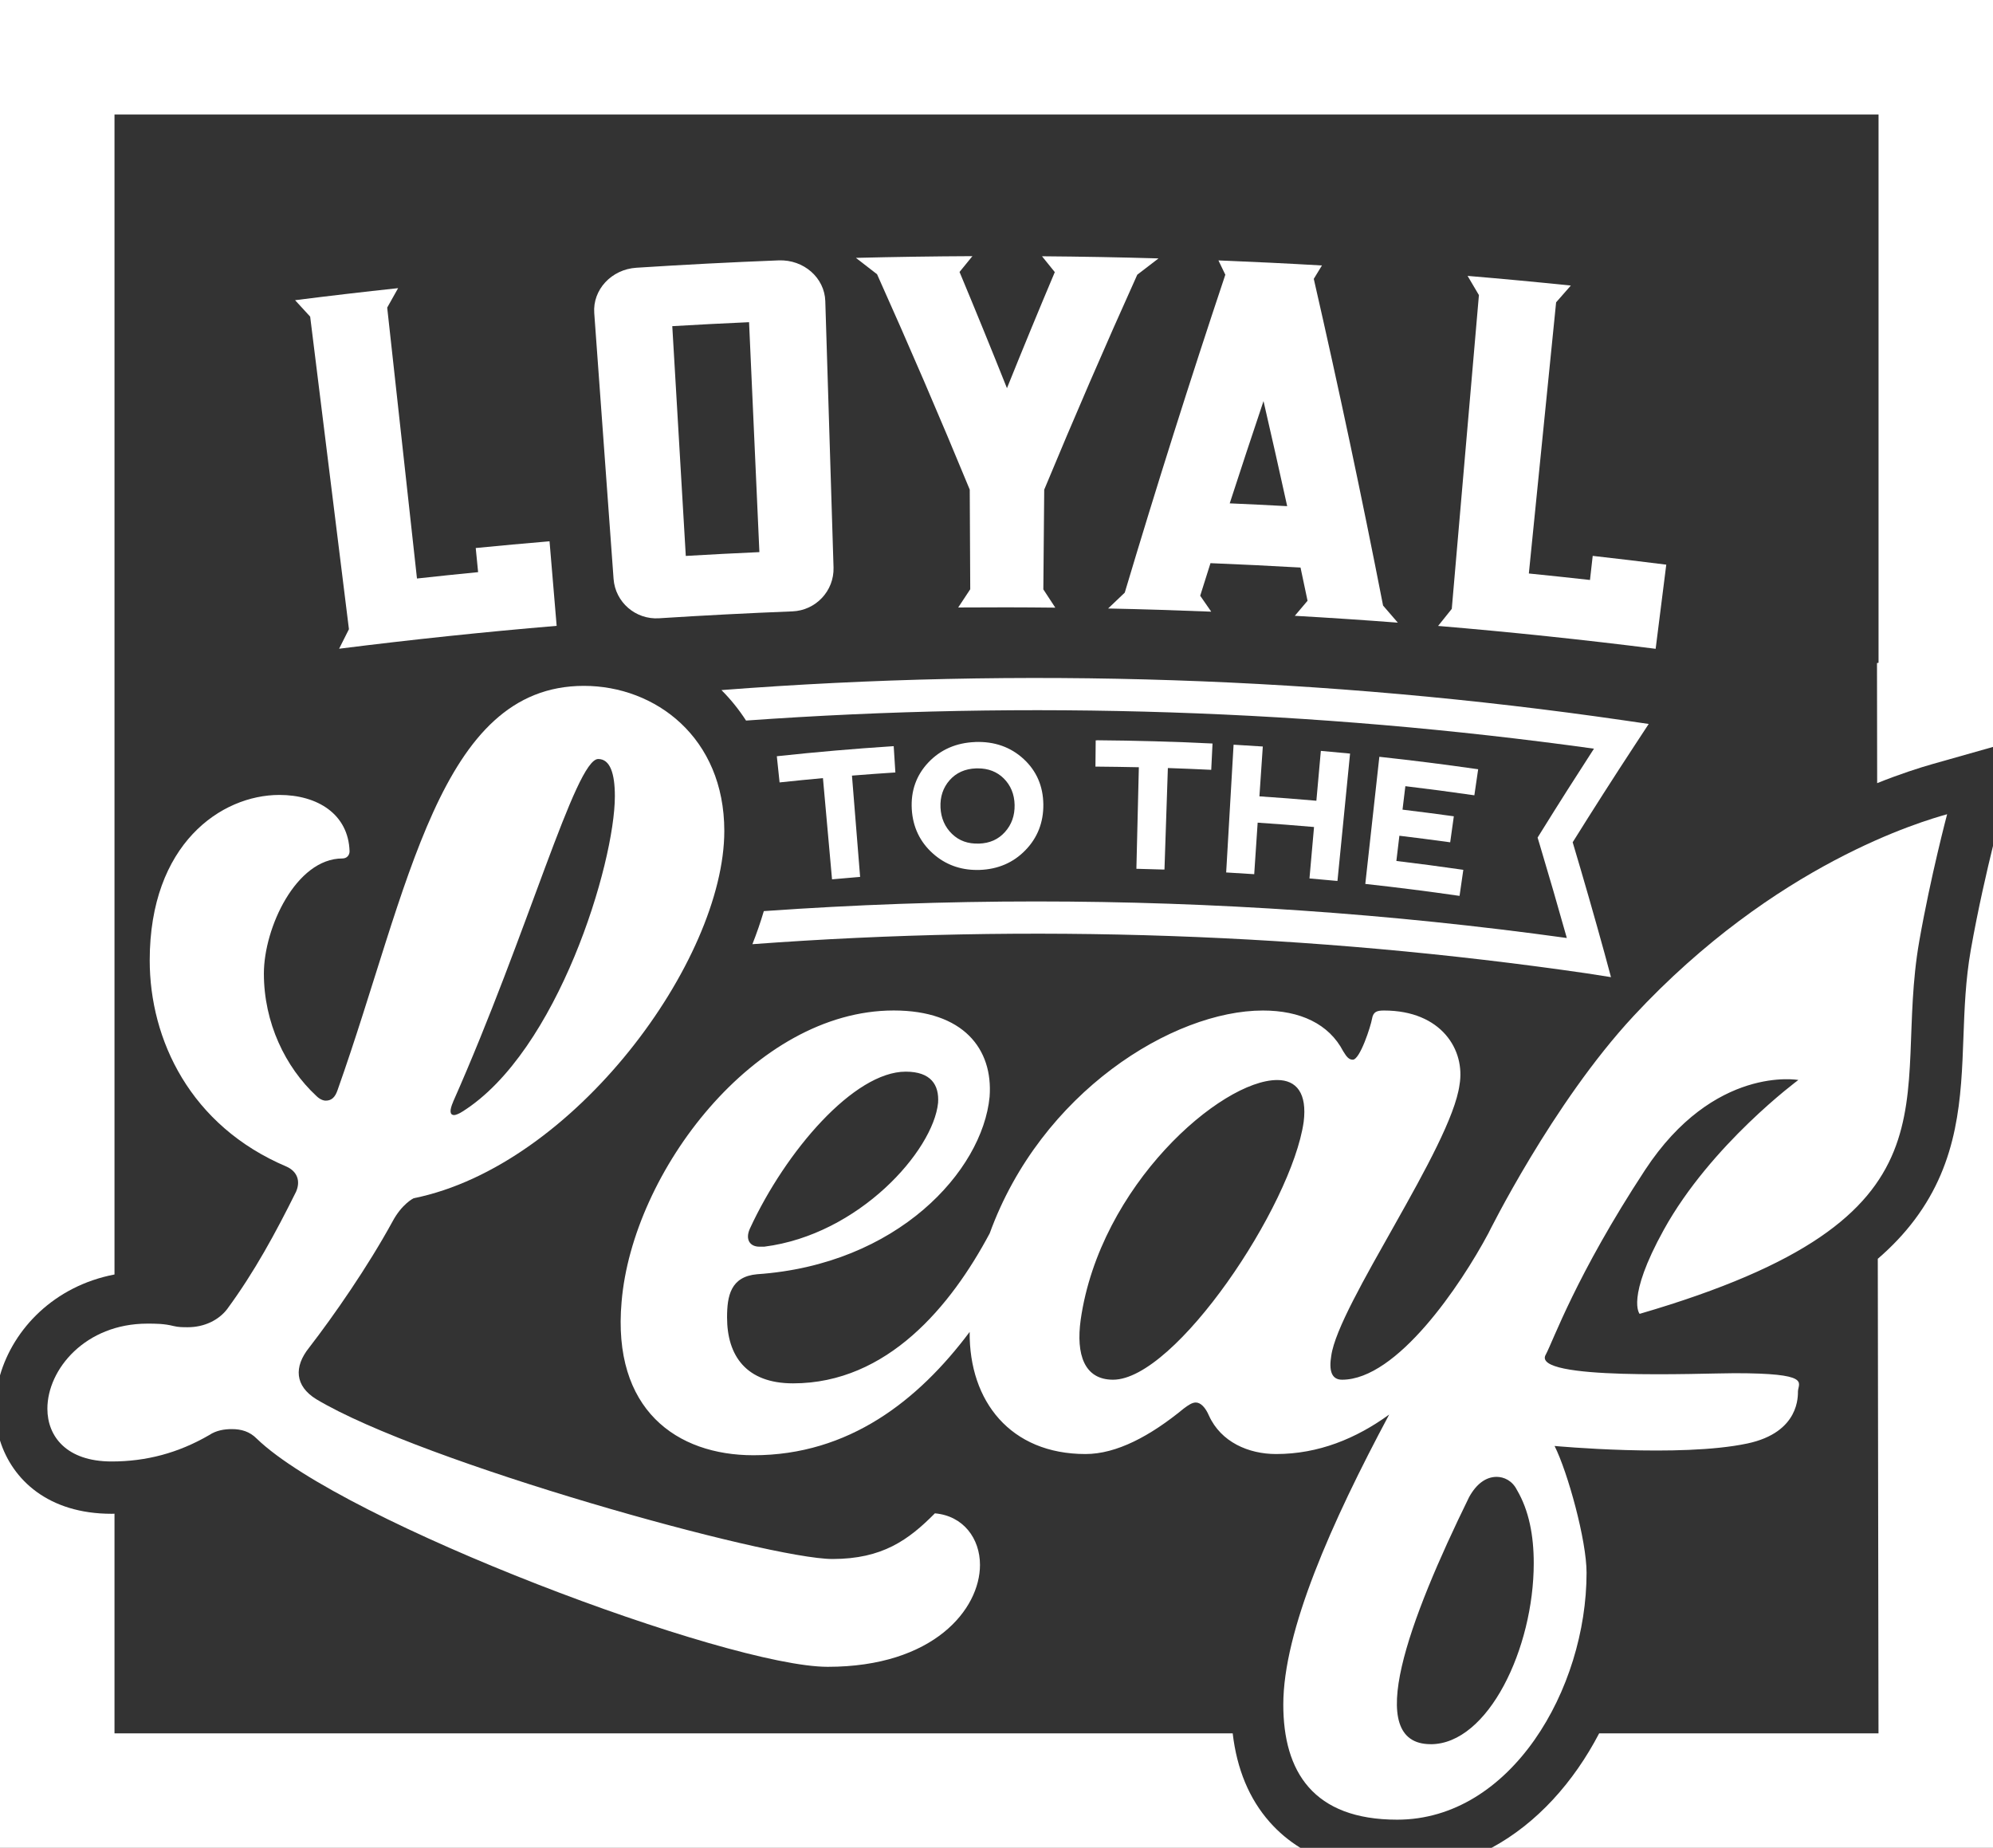 <svg xmlns="http://www.w3.org/2000/svg" id="Layer_1" data-name="Layer 1" viewBox="0 0 476.58 441.85"><rect x="0" y="0" width="476.58" height="441.85" fill="#333333" stroke="none"/><defs><style>      .cls-1 {        fill: #fff;      }    </style></defs><g><path class="cls-1" d="M213.36,178.44c-9.05.59-18.21,1.38-27.24,2.35l-.36.04.66,6.26.36-.04c3.31-.35,6.68-.69,10.01-.99.71,7.95,1.42,15.9,2.14,23.84l.03.36.36-.03c2-.18,4-.35,6-.52l.36-.03-.03-.36c-.65-7.95-1.28-15.91-1.92-23.86,3.33-.27,6.71-.52,10.02-.73l.36-.02-.4-6.29-.36.02Z"></path><path class="cls-1" d="M233.24,177.43c-4.56.16-8.34,1.81-11.25,4.89-2.88,3.05-4.21,6.81-3.96,11.16.25,4.28,1.96,7.86,5.08,10.63,2.92,2.6,6.45,3.91,10.5,3.91.23,0,.46,0,.69-.01,4.34-.16,8-1.73,10.88-4.69,2.91-2.98,4.36-6.68,4.31-10.98-.05-4.36-1.63-8.01-4.71-10.85-3.1-2.86-6.98-4.23-11.55-4.07ZM234.1,201.71c-2.62.1-4.74-.66-6.45-2.31-1.7-1.65-2.63-3.77-2.75-6.3-.12-2.55.61-4.75,2.17-6.53,1.57-1.79,3.71-2.75,6.36-2.84.14,0,.28,0,.42,0,2.48,0,4.55.8,6.15,2.38,1.68,1.66,2.57,3.8,2.62,6.36.05,2.54-.72,4.72-2.31,6.48-1.59,1.77-3.62,2.68-6.22,2.77h0Z"></path><path class="cls-1" d="M262.37,177.02l-.36.02-.06,6.27h.36c3.32.03,6.69.08,10.02.15-.2,7.98-.39,15.95-.58,23.93v.36s.35,0,.35,0c2,.05,4,.1,6,.17h.36s.01-.35.01-.35c.26-7.98.53-15.95.8-23.92,3.32.11,6.69.25,10.01.41l.36.02.31-6.29-.36-.02c-9.02-.44-18.18-.69-27.23-.76Z"></path><path class="cls-1" d="M316.21,179.58l-.36-.03-1.07,11.92c-4.52-.4-9.1-.75-13.62-1.05l.81-11.92-.36-.02c-2.09-.14-4.18-.27-6.27-.39l-.36-.02-.02.36c-.58,9.94-1.16,19.88-1.73,29.83l-.02.36.36.02c2,.11,3.99.24,5.99.37l.36.02.02-.36c.26-3.99.53-7.97.8-11.96,4.47.3,9,.65,13.48,1.04l-1.09,12.3.36.03c1.99.17,3.98.35,5.97.54l.36.03.04-.36c.97-9.91,1.95-19.82,2.94-29.73l.04-.36-.36-.04c-2.08-.2-4.17-.4-6.26-.58Z"></path><path class="cls-1" d="M353.11,183.89c-7.58-1.09-15.28-2.06-22.91-2.89l-.36-.04-.04.36c-1.1,9.89-2.2,19.78-3.28,29.68l-.04.36.36.04c7.27.8,14.61,1.73,21.82,2.77l.36.05.9-6.23-.36-.05c-5.19-.75-10.46-1.45-15.65-2.07l.72-6.03c3.9.47,7.86.98,11.79,1.52l.36.05.87-6.22-.36-.05c-3.93-.54-7.93-1.06-11.91-1.54l.68-5.61c5.36.64,10.79,1.36,16.14,2.13l.36.05.91-6.23-.36-.05Z"></path></g><g><path class="cls-1" d="M310.96,441.85c-2.76-1.7-5.22-3.76-7.37-6.2-4.87-5.52-7.82-12.62-8.82-21.18H27.38v-52.52c-.23,0-.45.02-.68.02C11.56,361.98,2.94,353.84,0,344.45v97.4h310.96Z"></path><path class="cls-1" d="M27.38,304.75V27.38h421.83v131.1l-.37.07.04,28.71c5.5-2.2,10.06-3.66,13.33-4.59l14.38-4.07V0s0,0,0,0H0v328.87c3.22-11.14,12.97-21.36,27.38-24.12Z"></path><path class="cls-1" d="M471.26,227.21c-1.25,7.1-1.5,14.06-1.75,20.79-.53,14.52-1.08,29.53-11.64,43.62-2.49,3.32-5.42,6.43-8.84,9.38l.17,113.47h-66.8c-6.09,11.68-14.89,21.53-25.74,27.38h119.92v-239.58c-1.33,5.4-3.59,15.09-5.32,24.93Z"></path></g><g><path class="cls-1" d="M131.41,129.45c.57,6.73,1.13,13.47,1.7,20.2-17.37,1.46-34.71,3.29-52.02,5.47.78-1.56,1.56-3.12,2.35-4.67-3.09-24.91-6.18-49.82-9.27-74.74-1.2-1.31-2.41-2.62-3.61-3.93,8.21-1.04,16.42-2,24.64-2.88-.87,1.55-1.74,3.1-2.61,4.65,2.37,21.59,4.75,43.19,7.12,64.78,4.87-.54,9.74-1.04,14.62-1.52-.19-1.92-.38-3.84-.57-5.77,5.88-.58,11.76-1.11,17.64-1.61Z"></path><path class="cls-1" d="M197.35,72.01c.66,21.23,1.31,42.46,1.97,63.69.16,5.6-4.24,10.27-9.84,10.49-10.64.42-21.27.97-31.89,1.65-5.59.36-10.46-3.83-10.87-9.42-1.54-21.18-3.08-42.37-4.62-63.55-.41-5.58,4.1-10.47,10.08-10.85,11.34-.73,22.68-1.32,34.02-1.76,5.99-.23,10.98,4.16,11.15,9.75ZM179.12,77.04c-6.12.27-12.24.59-18.36.95,1.08,18.31,2.15,36.62,3.23,54.94,5.86-.34,11.73-.65,17.6-.91-.82-18.33-1.64-36.65-2.47-54.98Z"></path><path class="cls-1" d="M249.7,117.1c-.07,7.94-.14,15.89-.21,23.83.96,1.46,1.91,2.91,2.86,4.37-7.74-.09-15.48-.1-23.22-.04.96-1.46,1.92-2.91,2.88-4.36-.04-7.94-.08-15.89-.12-23.83-7.1-17.23-14.49-34.39-22.16-51.49-1.68-1.31-3.37-2.62-5.06-3.92,9.29-.23,18.57-.37,27.86-.41-1.03,1.26-2.05,2.52-3.08,3.78,3.86,9.25,7.64,18.51,11.34,27.79,3.73-9.27,7.54-18.52,11.44-27.75-1.02-1.26-2.04-2.53-3.06-3.79,9.29.07,18.58.24,27.86.51-1.7,1.3-3.39,2.6-5.08,3.9-7.7,17.07-15.12,34.22-22.26,51.42Z"></path><path class="cls-1" d="M309.63,147.24c1.01-1.2,2.02-2.39,3.04-3.59-.56-2.65-1.12-5.29-1.68-7.94-7.17-.41-14.35-.76-21.53-1.05-.83,2.6-1.65,5.19-2.46,7.79.88,1.27,1.76,2.54,2.64,3.81-8.22-.33-16.44-.59-24.66-.76,1.32-1.27,2.65-2.53,3.98-3.79,7.59-25.41,15.61-50.76,24.05-76.02-.55-1.14-1.1-2.28-1.65-3.42,8.25.33,16.5.73,24.75,1.21-.65,1.07-1.3,2.13-1.95,3.2,5.95,26.01,11.48,52.05,16.57,78.12,1.18,1.36,2.36,2.72,3.53,4.09-8.2-.63-16.41-1.17-24.63-1.64ZM307.8,121.03c-1.84-8.38-3.73-16.75-5.66-25.12-2.74,8.14-5.43,16.29-8.08,24.45,4.58.2,9.16.42,13.74.67Z"></path><path class="cls-1" d="M398.45,135.02c-.85,6.71-1.69,13.41-2.54,20.12-17.31-2.19-34.65-4.01-52.02-5.47,1.09-1.36,2.18-2.72,3.27-4.08,2.16-25.01,4.33-50.02,6.49-75.03-.9-1.53-1.81-3.06-2.71-4.59,8.23.69,16.47,1.46,24.69,2.31-1.18,1.33-2.35,2.67-3.52,4.01-2.17,21.61-4.35,43.23-6.52,64.84,4.87.49,9.75,1.01,14.62,1.55.22-1.92.43-3.84.65-5.76,5.87.66,11.74,1.36,17.6,2.1Z"></path></g><g><path class="cls-1" d="M223.53,361.89c-6.26,6.31-12.52,10.89-24.46,10.89-15.36,0-98.12-23.02-123.44-38.21-5.12-3.15-5.4-7.74-1.71-12.33,5.97-7.74,13.94-19.21,19.91-30.1,2.28-4.3,5.08-5.62,5.08-5.62,38.4-7.74,74.29-56.87,74.29-87.83,0-22.36-16.5-34.69-33.57-34.69-34.71,0-41.82,48.45-58.89,96.6-.57,1.72-1.42,2.58-2.84,2.58-.57,0-1.42-.29-2.28-1.15-7.4-6.88-12.52-17.49-12.52-29.24,0-10.89,7.68-27.52,18.78-27.52,1.14,0,1.71-.86,1.71-1.72-.28-8.89-7.68-13.47-16.78-13.47-13.94,0-31.01,11.75-31.01,39.56,0,18.92,9.67,39.56,32.71,49.31,2.56,1.15,3.41,3.44,2.28,6.02-4.84,9.75-9.96,19.21-16.5,28.09-1.99,2.58-5.4,4.3-9.39,4.3-1.14,0-2.28,0-3.41-.29-2.28-.57-4.27-.57-6.26-.57-14.79,0-23.9,10.89-23.9,20.35,0,6.59,4.55,12.61,15.36,12.61,8.25,0,15.93-2.01,23.33-6.31,1.71-1.15,3.7-1.43,5.41-1.43,2.28,0,4.27.57,5.97,2.29,20.77,20.07,112.63,54.55,136.53,54.55,25.32,0,36.41-13.76,36.41-24.37,0-6.31-3.98-11.75-10.81-12.33ZM108.34,263.48c17.92-40.42,29.3-81.99,34.71-81.99,2.84,0,3.98,3.44,3.98,8.89,0,16.05-13.65,61.06-36.41,75.39-.85.57-1.71.86-1.99.86-1.14,0-1.14-1.15-.28-3.15Z"></path><path class="cls-1" d="M390.59,242.99c-19.38,20.85-34.7,51.95-34.7,51.95-6.59,12.33-21.79,34.97-34.97,34.97-2.58,0-3.15-2.29-2.58-5.73,1.72-12.33,28.67-49.88,30.67-64.78,1.43-8.31-4.3-17.77-18.06-17.77-1.72,0-2.58.29-2.87,2.01-.29,1.72-2.87,9.75-4.59,9.75-.86,0-1.43-.57-2.29-2.01-3.44-6.59-10.32-9.75-19.21-9.75-21.46,0-53.1,19.55-65.34,53.32h-.01c-9.17,17.2-24.37,35.83-47.01,35.83-11.18,0-15.77-6.59-15.77-15.77,0-5.16.86-9.75,7.17-10.32,33.54-2.29,53.89-24.65,55.61-42.43.86-11.47-6.31-20.64-22.93-20.64-33.25,0-62.49,38.7-65.07,69.66-2.29,25.8,13.19,36.69,31.53,36.69,22.83,0,39.44-13.11,51.7-29.49-.15,16.6,9.77,29.2,27.7,29.2,7.45,0,15.48-4.3,23.51-10.89,1.15-.86,2.01-1.43,2.87-1.43,1.15,0,2.29,1.15,3.15,3.15,2.87,6.31,9.46,9.17,16.05,9.17,10.12,0,19.12-3.69,27.04-9.44-13.86,25.91-25.32,51.75-25.32,69.35,0,16.05,7.17,27.52,27.23,27.52,27.23,0,45.29-31.25,45.29-59.05,0-7.74-4.49-24.01-7.65-30.31,0,0,30.07,2.81,46.09-.59,12.66-2.68,12.07-11.59,12.11-12.5.11-2.08,3.19-4.31-15.16-4.31-7.74,0-48.87,1.85-45.14-4.46,1.72-3.15,7.21-18.94,23.73-44.12,16.53-25.18,36.66-21.53,36.66-21.53,0,0-20.9,15.41-32.18,35.83-9.08,16.44-5.77,20.09-5.77,20.09,79.63-23.22,60.12-50.65,66.87-89.12,2.72-15.5,6.66-30.35,6.66-30.35-5.84,1.65-41.03,11.72-75.02,48.29ZM179.31,293.8c8.6-18.63,24.94-37.55,37.27-37.55,6.02,0,8.03,3.15,7.74,7.45-1.15,11.47-18.92,31.53-41.57,34.4h-1.15c-2.29,0-3.44-1.72-2.29-4.3ZM311.74,268.28c-2.87,20.07-30.67,61.63-45.58,61.63-6.88,0-8.89-6.02-7.74-14.33,4.59-32.11,33.54-57.33,47.01-57.33,4.59,0,7.17,3.15,6.31,10.03ZM342.12,417.06c-16.34,0-5.16-29.81,9.17-59.05,1.72-3.15,4.01-4.87,6.59-4.87,1.72,0,3.73.86,4.87,3.15,2.87,4.87,4.01,10.89,4.01,17.49,0,20.35-10.89,43.29-24.65,43.29Z"></path></g><path class="cls-1" d="M178.37,172.3c67.63-4.84,135.67-2.6,202.79,6.72-4.25,6.56-8.47,13.19-12.56,19.78l-.92,1.48.5,1.66c2.22,7.39,4.39,14.89,6.49,22.35-42.05-5.82-84.47-8.74-126.91-8.74-21.71,0-43.43.78-65.11,2.31-.77,2.61-1.68,5.25-2.73,7.91,66.54-4.93,133.5-2.6,199.49,6.97l5.82.91-1.55-5.74c-2.43-8.82-4.99-17.73-7.61-26.51,4.84-7.76,9.83-15.57,14.86-23.23l3.32-5.06-5.98-.87c-71.36-10.36-143.8-12.77-215.75-7.23,2.18,2.18,4.15,4.61,5.88,7.29Z"></path></svg>